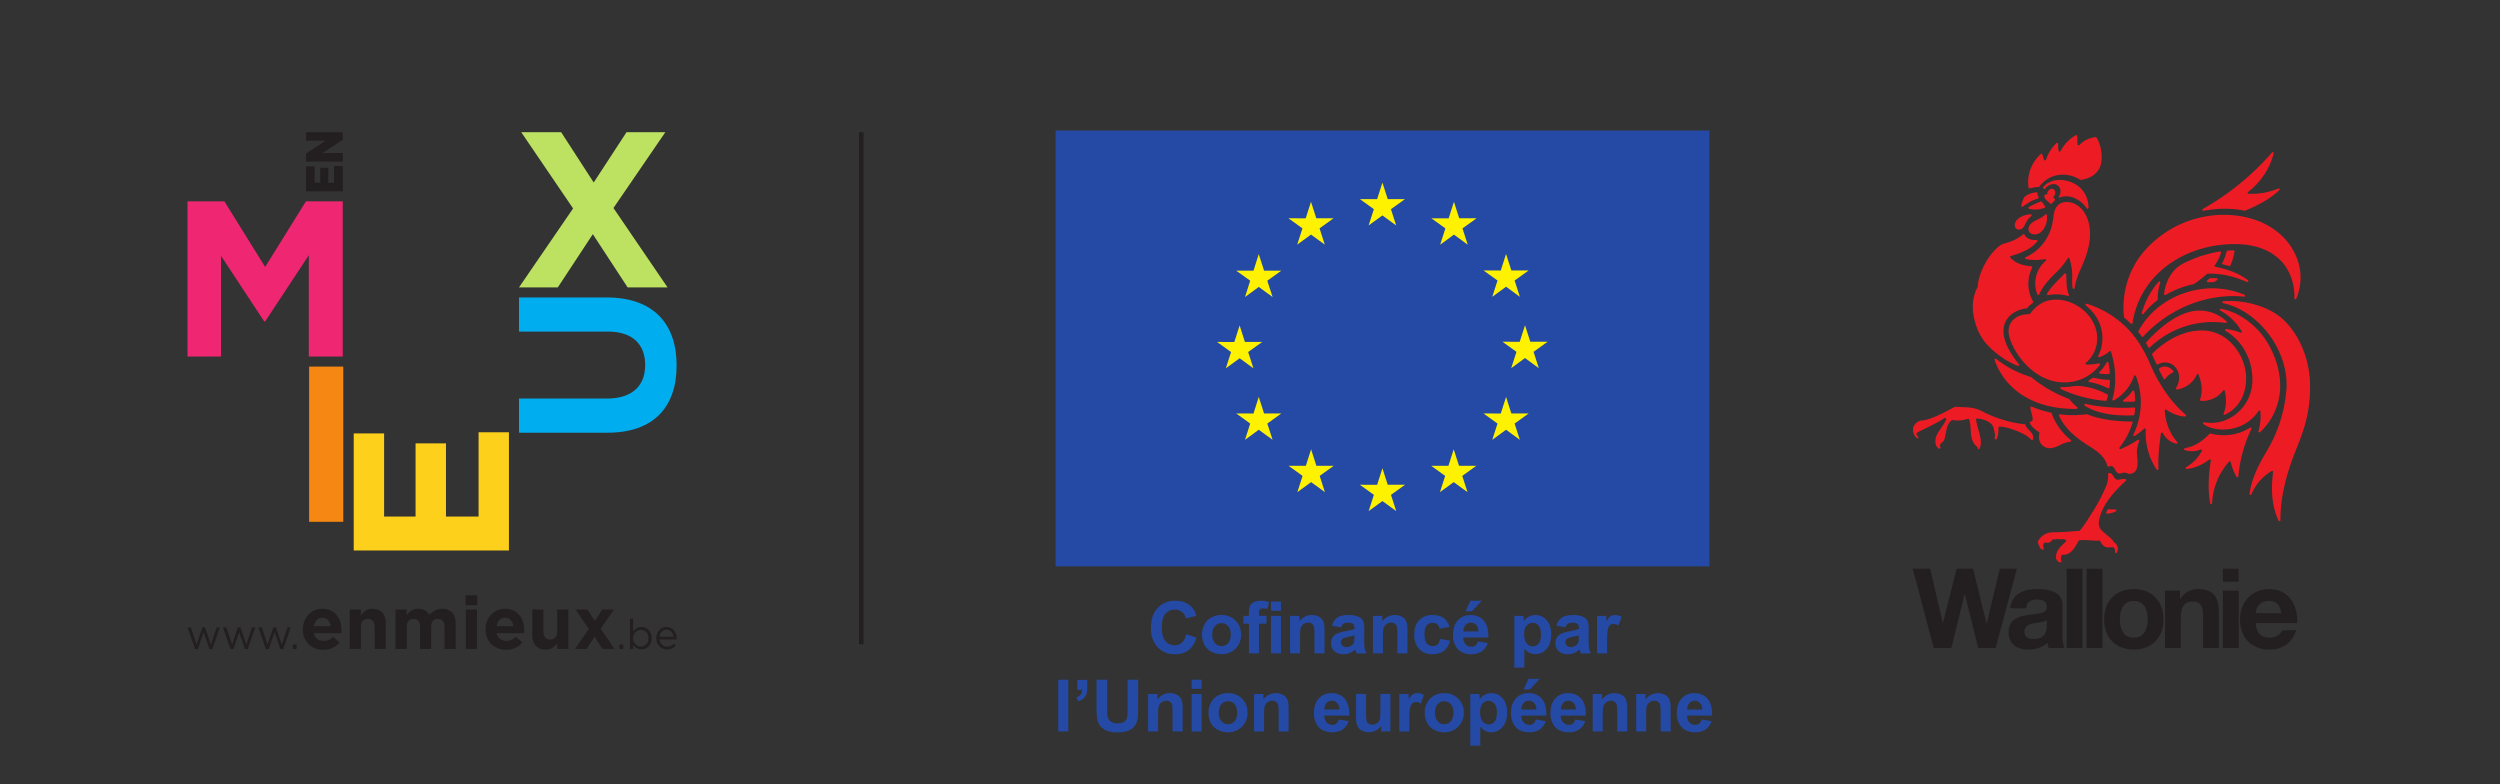 <svg xmlns="http://www.w3.org/2000/svg" xmlns:xlink="http://www.w3.org/1999/xlink" xml:space="preserve" viewBox="0 0 567.41 177.94">
  <rect x="0" y="0" width="567.41" height="177.94" fill="#333333" stroke="none"/>
  <path fill="#254AA5" d="m269.23 143.97 2.32.73a5.21 5.21 0 0 1-1.78 2.86c-.82.62-1.87.93-3.14.93a5.13 5.13 0 0 1-3.88-1.59 6.1 6.1 0 0 1-1.52-4.37c0-1.95.51-3.47 1.53-4.55a5.28 5.28 0 0 1 4.02-1.63c1.45 0 2.63.42 3.53 1.27.54.5.94 1.22 1.21 2.16l-2.37.56a2.45 2.45 0 0 0-2.5-1.97 2.7 2.7 0 0 0-2.14.94c-.55.62-.82 1.64-.82 3.03 0 1.48.27 2.54.81 3.17.54.63 1.24.95 2.1.95.64 0 1.18-.2 1.64-.6.46-.4.79-1.03.99-1.89zm3.58-.06c0-.75.19-1.47.56-2.17.37-.7.9-1.23 1.57-1.6a4.76 4.76 0 0 1 2.29-.55 4.29 4.29 0 0 1 4.44 4.42 4.28 4.28 0 0 1-4.42 4.46 5.1 5.1 0 0 1-2.26-.53 3.63 3.63 0 0 1-1.62-1.55 5.08 5.08 0 0 1-.56-2.48zm2.33.12c0 .84.2 1.49.61 1.94.4.45.9.67 1.49.67s1.09-.22 1.49-.67c.4-.45.61-1.1.61-1.95 0-.83-.2-1.47-.61-1.92-.4-.45-.9-.67-1.49-.67s-1.09.22-1.49.67c-.41.44-.61 1.09-.61 1.93zm7.06-4.25h1.26v-.64c0-.72.08-1.25.23-1.6.16-.35.44-.64.85-.86.42-.22.94-.33 1.57-.33.65 0 1.28.1 1.9.29l-.31 1.57a4.3 4.3 0 0 0-1.04-.13c-.33 0-.56.08-.71.23-.14.15-.21.44-.21.87v.6h1.7v1.77h-1.7v6.73h-2.27v-6.73h-1.26v-1.77zm6.26-1.15v-2.08h2.27v2.08h-2.27zm0 9.65v-8.5h2.27v8.5h-2.27zm12.16 0h-2.27v-4.34c0-.92-.05-1.51-.15-1.78-.1-.27-.26-.48-.48-.63a1.35 1.35 0 0 0-.78-.22c-.39 0-.75.11-1.06.32-.31.21-.53.5-.65.85-.11.35-.17 1-.17 1.95v3.85h-2.27v-8.5h2.11v1.25a3.45 3.45 0 0 1 2.83-1.44c.5 0 .96.09 1.37.27a2.23 2.23 0 0 1 1.38 1.62c.09.35.13.86.13 1.51v5.29zm3.75-5.9-2.06-.37c.23-.82.63-1.43 1.2-1.82.56-.4 1.41-.59 2.52-.59a5.4 5.4 0 0 1 2.26.36c.5.23.84.54 1.04.9.2.36.31 1.03.31 2.01l-.02 2.63c0 .75.04 1.3.11 1.66.08.35.21.73.41 1.14h-2.25a8.83 8.83 0 0 1-.22-.67l-.08-.26c-.39.37-.8.65-1.24.84-.44.19-.91.28-1.41.28-.88 0-1.58-.24-2.09-.71a2.36 2.36 0 0 1-.76-1.8c0-.48.12-.91.35-1.28.23-.38.55-.67.97-.87.42-.2 1.02-.38 1.81-.53 1.06-.2 1.8-.38 2.21-.55v-.22c0-.43-.11-.74-.32-.92-.22-.19-.62-.28-1.22-.28-.4 0-.72.08-.95.24-.25.13-.43.41-.57.81zm3.04 1.82c-.29.1-.75.21-1.38.34-.63.13-1.04.26-1.24.39-.29.21-.44.47-.44.79 0 .31.12.59.35.82.24.23.54.34.91.34.41 0 .8-.13 1.17-.4.27-.2.46-.45.54-.74.06-.19.09-.56.09-1.1v-.44zm12.02 4.08h-2.27v-4.34c0-.92-.05-1.51-.14-1.78-.1-.27-.26-.48-.48-.63a1.35 1.35 0 0 0-.78-.22c-.39 0-.75.11-1.06.32-.31.21-.53.5-.65.85s-.17 1-.17 1.95v3.85h-2.27v-8.5h2.11v1.25a3.45 3.45 0 0 1 2.83-1.44c.5 0 .96.09 1.37.27.41.18.73.4.94.68.22.28.37.59.45.94.09.35.13.86.13 1.51v5.29zm9.54-5.99-2.24.4a1.64 1.64 0 0 0-.52-1 1.56 1.56 0 0 0-1.04-.33c-.56 0-1.02.19-1.36.58-.33.38-.5 1.03-.5 1.94 0 1.01.17 1.72.51 2.14.34.42.81.62 1.38.62.43 0 .79-.12 1.06-.36.27-.25.47-.67.58-1.26l2.23.38a3.91 3.91 0 0 1-1.33 2.3c-.66.52-1.54.78-2.64.78a3.92 3.92 0 0 1-3-1.18 4.53 4.53 0 0 1-1.12-3.26c0-1.41.37-2.5 1.12-3.27a3.98 3.98 0 0 1 3.04-1.18c1.05 0 1.88.23 2.49.67a3.67 3.67 0 0 1 1.34 2.03zm6.44 3.29 2.26.38a3.68 3.68 0 0 1-1.38 1.88c-.63.42-1.41.64-2.35.64-1.49 0-2.6-.48-3.31-1.45a4.86 4.86 0 0 1-.85-2.93c0-1.41.37-2.51 1.12-3.31.74-.8 1.68-1.2 2.82-1.2 1.28 0 2.28.42 3.02 1.26.74.83 1.09 2.11 1.06 3.83h-5.69c.01.67.2 1.19.55 1.56.35.37.79.55 1.31.55.36 0 .65-.1.9-.29.23-.19.42-.5.54-.92zm.13-2.28c-.02-.65-.19-1.15-.51-1.48a1.55 1.55 0 0 0-1.18-.51c-.5 0-.91.18-1.23.54a2.1 2.1 0 0 0-.48 1.46h3.4zm-2.9-4.56 1.11-2.39h2.55l-2.22 2.39h-1.44zm11.04 1.04h2.12v1.25a3.2 3.2 0 0 1 2.68-1.44c1 0 1.84.39 2.54 1.16.7.77 1.04 1.85 1.04 3.24 0 1.42-.35 2.52-1.05 3.31a3.27 3.27 0 0 1-3.83.9 4.44 4.44 0 0 1-1.21-.96v4.28h-2.27v-11.74zm2.25 4.11c0 .96.19 1.66.57 2.12.38.45.85.68 1.4.68.53 0 .97-.21 1.32-.63.35-.42.53-1.11.53-2.07 0-.89-.18-1.55-.54-1.98a1.69 1.69 0 0 0-1.34-.65c-.55 0-1.01.21-1.38.64-.38.43-.56 1.05-.56 1.89zm9.38-1.51-2.06-.37c.23-.82.63-1.43 1.2-1.82.57-.4 1.41-.59 2.52-.59a5.4 5.4 0 0 1 2.26.36c.5.23.84.54 1.04.9.2.36.31 1.03.31 2.01l-.02 2.63c0 .75.04 1.3.1 1.66.08.35.21.73.41 1.14h-2.25a8.83 8.83 0 0 1-.22-.67l-.08-.26c-.39.37-.8.65-1.25.84-.44.19-.91.28-1.41.28-.89 0-1.58-.24-2.09-.71a2.36 2.36 0 0 1-.76-1.8 2.3 2.3 0 0 1 1.32-2.15c.42-.2 1.02-.38 1.81-.53 1.06-.2 1.8-.38 2.21-.55v-.22c0-.43-.11-.74-.32-.92-.22-.19-.62-.28-1.22-.28-.41 0-.72.08-.95.24-.23.13-.42.41-.55.81zm3.03 1.82c-.29.1-.75.21-1.38.34-.63.13-1.04.26-1.24.39-.3.21-.45.47-.45.79 0 .31.12.59.36.82s.54.34.9.34c.41 0 .8-.13 1.17-.4.27-.2.45-.45.54-.74.06-.19.09-.56.09-1.1v-.44zm6.4 4.08h-2.27v-8.5h2.11v1.21c.36-.57.68-.95.97-1.13.29-.18.62-.27.98-.27.52 0 1.02.14 1.5.42l-.71 1.96a1.97 1.97 0 0 0-1.07-.37c-.32 0-.59.09-.81.26-.22.17-.39.49-.52.94-.12.46-.18 1.4-.18 2.85v2.63zm-124.55 5.99h2.27v11.74h-2.27zm4.3.04h2.27v1.61c0 .65-.06 1.17-.17 1.54-.11.38-.33.71-.65 1.01-.31.3-.71.53-1.2.71l-.44-.93c.46-.15.78-.35.98-.62.19-.26.3-.62.31-1.07h-1.1v-2.25zm4.4-.04h2.39v6.36c0 1.01.03 1.66.09 1.96.1.48.35.87.73 1.16.39.29.92.43 1.58.43.68 0 1.19-.14 1.53-.41.35-.28.55-.62.62-1.02.07-.4.1-1.07.1-1.99v-6.49h2.39v6.17c0 1.41-.06 2.4-.19 2.99a3.28 3.28 0 0 1-2.11 2.43c-.58.23-1.34.35-2.28.35a6.87 6.87 0 0 1-2.58-.38 3.75 3.75 0 0 1-1.38-1.01 3.24 3.24 0 0 1-.67-1.3c-.15-.67-.23-1.67-.23-2.98v-6.27zm19.51 11.74h-2.27v-4.34c0-.92-.05-1.51-.14-1.78-.1-.27-.26-.48-.48-.63a1.35 1.35 0 0 0-.78-.22c-.39 0-.75.11-1.06.32-.31.22-.53.5-.65.85-.11.35-.17 1-.17 1.95v3.85h-2.27v-8.5h2.11v1.25a3.45 3.45 0 0 1 2.83-1.44c.5 0 .96.09 1.37.27.42.17.73.4.94.68.22.28.36.59.45.94.09.35.13.86.13 1.51v5.29zm2.06-9.66v-2.08h2.27v2.08h-2.27zm0 9.66v-8.5h2.27v8.5h-2.27zm3.82-4.37c0-.75.19-1.47.56-2.17.37-.7.9-1.23 1.58-1.6a4.73 4.73 0 0 1 2.29-.55 4.29 4.29 0 0 1 4.43 4.42 4.36 4.36 0 0 1-4.42 4.47c-.79 0-1.54-.18-2.25-.53a3.7 3.7 0 0 1-1.63-1.55 5.18 5.18 0 0 1-.56-2.49zm2.33.12c0 .84.2 1.49.61 1.94.4.45.9.67 1.49.67s1.09-.22 1.49-.67c.4-.45.6-1.1.6-1.95 0-.83-.2-1.47-.6-1.92a1.9 1.9 0 0 0-1.49-.67c-.59 0-1.09.23-1.49.67-.41.44-.61 1.09-.61 1.93zm15.86 4.25h-2.27v-4.34c0-.92-.05-1.51-.15-1.78-.1-.27-.26-.48-.48-.63a1.36 1.36 0 0 0-.79-.22c-.39 0-.74.11-1.06.32-.31.22-.53.5-.65.85-.11.35-.17 1-.17 1.95v3.85h-2.27v-8.5h2.11v1.25a3.45 3.45 0 0 1 2.83-1.44c.5 0 .96.09 1.38.27.42.17.73.4.94.68.21.28.36.59.44.94.08.35.13.86.13 1.51v5.29zm11.38-2.71 2.26.38a3.68 3.68 0 0 1-1.38 1.88c-.63.43-1.41.64-2.35.64-1.49 0-2.6-.49-3.31-1.45a4.86 4.86 0 0 1-.85-2.93c0-1.41.37-2.51 1.12-3.31.75-.8 1.68-1.2 2.82-1.2 1.28 0 2.28.42 3.02 1.26.74.83 1.09 2.11 1.06 3.84h-5.69c.02.67.2 1.19.55 1.56.35.37.79.55 1.31.55.36 0 .66-.1.9-.29.23-.19.41-.5.54-.93zm.13-2.27c-.02-.65-.19-1.14-.51-1.48a1.55 1.55 0 0 0-1.18-.51c-.5 0-.91.18-1.23.54a2.1 2.1 0 0 0-.48 1.46h3.4zm9.5 4.98v-1.27a3.48 3.48 0 0 1-4.4 1.08c-.46-.25-.79-.6-.99-1.06a4.56 4.56 0 0 1-.31-1.88v-5.38h2.27v3.91c0 1.19.04 1.93.12 2.2.09.27.24.48.46.64.22.16.5.23.84.23a1.77 1.77 0 0 0 1.67-1.09c.11-.31.17-1.08.17-2.3v-3.59h2.27v8.5h-2.1zm6.39 0h-2.27v-8.5h2.11v1.21c.36-.57.68-.95.97-1.13.29-.18.62-.27.99-.27.52 0 1.02.14 1.5.42l-.7 1.96a2.06 2.06 0 0 0-1.07-.37c-.32 0-.59.09-.81.26-.22.17-.4.48-.53.94-.12.45-.19 1.4-.19 2.85v2.63zm3.49-4.37c0-.75.19-1.47.56-2.17.37-.7.9-1.23 1.58-1.6a4.73 4.73 0 0 1 2.29-.55 4.29 4.29 0 0 1 4.44 4.42 4.36 4.36 0 0 1-4.42 4.47c-.78 0-1.54-.18-2.25-.53a3.7 3.7 0 0 1-1.63-1.55 5.06 5.06 0 0 1-.57-2.49zm2.33.12c0 .84.2 1.49.61 1.94.4.45.9.67 1.49.67s1.09-.22 1.49-.67c.4-.45.61-1.1.61-1.95 0-.83-.2-1.47-.61-1.92-.4-.45-.89-.67-1.49-.67s-1.09.23-1.49.67c-.41.44-.61 1.09-.61 1.93zm7.99-4.25h2.12v1.25c.27-.43.65-.77 1.12-1.04a3.3 3.3 0 0 1 4.1.76c.7.77 1.04 1.85 1.04 3.23a4.8 4.8 0 0 1-1.05 3.31 3.27 3.27 0 0 1-3.83.9 4.44 4.44 0 0 1-1.21-.96v4.28h-2.27v-11.73zm2.25 4.1c0 .96.19 1.66.57 2.12.38.45.85.68 1.4.68.53 0 .97-.21 1.32-.63.35-.42.52-1.11.52-2.07 0-.89-.18-1.55-.54-1.99a1.69 1.69 0 0 0-1.34-.65c-.55 0-1.01.21-1.38.64-.37.44-.55 1.07-.55 1.9zm12.65 1.69 2.26.38a3.68 3.68 0 0 1-1.38 1.88c-.63.43-1.41.64-2.35.64-1.49 0-2.6-.49-3.31-1.45a4.8 4.8 0 0 1-.85-2.93c0-1.41.37-2.51 1.12-3.31.75-.8 1.68-1.2 2.82-1.2a3.8 3.8 0 0 1 3.02 1.26c.74.83 1.09 2.11 1.06 3.84h-5.69c.02.67.2 1.19.55 1.56.35.37.79.55 1.31.55.36 0 .66-.1.9-.29.23-.19.41-.5.54-.93zm.12-2.27c-.02-.65-.18-1.14-.51-1.48a1.57 1.57 0 0 0-1.18-.51c-.5 0-.9.18-1.23.54a2.1 2.1 0 0 0-.48 1.46h3.4zm-2.89-4.56 1.11-2.39h2.54l-2.22 2.39h-1.43zm11.72 6.83 2.26.38a3.68 3.68 0 0 1-1.38 1.88c-.63.43-1.41.64-2.35.64-1.49 0-2.6-.49-3.31-1.45a4.8 4.8 0 0 1-.85-2.93c0-1.41.37-2.51 1.12-3.31.74-.8 1.68-1.2 2.82-1.2 1.28 0 2.28.42 3.02 1.26.74.83 1.09 2.11 1.06 3.84h-5.69c.02.67.2 1.19.55 1.56.35.37.79.55 1.31.55.36 0 .65-.1.9-.29.23-.19.42-.5.54-.93zm.13-2.27a2.13 2.13 0 0 0-.51-1.48 1.57 1.57 0 0 0-1.18-.51c-.49 0-.9.18-1.23.54a2.1 2.1 0 0 0-.48 1.46h3.4zm11.66 4.98h-2.27v-4.34c0-.92-.05-1.51-.15-1.78-.1-.27-.25-.48-.48-.63a1.3 1.3 0 0 0-.78-.22c-.39 0-.75.11-1.06.32-.31.22-.53.5-.65.85-.11.35-.17 1-.17 1.95v3.85h-2.27v-8.5h2.11v1.25a3.45 3.45 0 0 1 2.83-1.44c.5 0 .96.09 1.37.27.42.17.73.4.94.68.21.28.36.59.44.94.09.35.13.86.13 1.51v5.29zm9.86 0h-2.27v-4.34c0-.92-.05-1.51-.15-1.78-.1-.27-.26-.48-.48-.63a1.3 1.3 0 0 0-.78-.22c-.39 0-.75.11-1.06.32-.31.22-.53.5-.65.85s-.17 1-.17 1.95v3.85h-2.27v-8.5h2.11v1.25a3.45 3.45 0 0 1 2.83-1.44c.5 0 .96.09 1.37.27a2.2 2.2 0 0 1 1.39 1.62c.09.35.13.86.13 1.51v5.29zm7.03-2.71 2.26.38a3.68 3.68 0 0 1-1.38 1.88c-.63.43-1.41.64-2.35.64-1.49 0-2.6-.49-3.31-1.45a4.8 4.8 0 0 1-.85-2.93c0-1.41.37-2.51 1.11-3.31.74-.8 1.68-1.2 2.82-1.2 1.28 0 2.28.42 3.02 1.26.74.83 1.09 2.11 1.06 3.84h-5.69c.02.67.2 1.19.55 1.56.35.37.79.55 1.31.55.35 0 .65-.1.9-.29.24-.19.42-.5.55-.93zm.13-2.27a2.13 2.13 0 0 0-.51-1.48 1.57 1.57 0 0 0-1.18-.51c-.49 0-.9.18-1.23.54a2.1 2.1 0 0 0-.48 1.46h3.4zM239.59 29.62h148.38v98.92H239.59z"/>
  <path fill="#FFF200" d="m310.62 51.17 3.14-2.28 3.12 2.28-1.19-3.69 3.19-2.29h-3.92l-1.2-3.74-1.2 3.74h-3.92l3.18 2.29-1.2 3.69m-16.2 4.35 3.13-2.28 3.13 2.28-1.19-3.69 3.18-2.29h-3.92l-1.2-3.74-1.2 3.75-3.92-.01 3.18 2.29-1.19 3.69m-8.73 2.16-1.19 3.75h-3.92l3.17 2.28-1.18 3.7 3.12-2.29 3.14 2.29-1.2-3.7 3.18-2.28h-3.91l-1.21-3.75m-4.34 23.63 3.13 2.28-1.19-3.69 3.17-2.29h-3.91l-1.2-3.75-1.2 3.76-3.92-.01 3.18 2.29-1.19 3.69 3.13-2.28m5.55 12.53-1.21-3.74-1.19 3.75-3.92-.01 3.17 2.29-1.18 3.69 3.12-2.29 3.14 2.29-1.2-3.69 3.18-2.29h-3.91m11.87 11.88-1.2-3.74-1.19 3.74h-3.92l3.18 2.29-1.19 3.69 3.13-2.28 3.12 2.28-1.18-3.69 3.17-2.29h-3.92m16.19 4.3-1.2-3.74-1.2 3.75-3.92-.01 3.18 2.29-1.19 3.69 3.13-2.28 3.13 2.28-1.19-3.69 3.18-2.29h-3.92m16.18-4.3-1.2-3.74-1.2 3.74h-3.91l3.17 2.29-1.19 3.69 3.13-2.28 3.13 2.28-1.19-3.69 3.18-2.29h-3.92m11.88-11.88-1.2-3.74-1.2 3.75-3.92-.01 3.18 2.29-1.19 3.69 3.13-2.29 3.13 2.29-1.19-3.69 3.18-2.29h-3.92m8.22-16.28h-3.92l-1.2-3.74-1.2 3.75-3.92-.01 3.18 2.29-1.19 3.7 3.13-2.29 3.13 2.29-1.19-3.7 3.18-2.29m-12.55-10.2 3.13-2.29 3.13 2.29-1.19-3.7 3.18-2.28h-3.92l-1.2-3.74-1.2 3.75-3.92-.01 3.18 2.28-1.19 3.7m-8.7-21.56-1.2 3.75-3.92-.01 3.18 2.29-1.19 3.7 3.13-2.29 3.13 2.29-1.19-3.7 3.18-2.29h-3.92l-1.2-3.74"/>
  <defs>
    <path id="a" d="M42.56 29.32h482.11v140.31H42.56z"/>
  </defs>
  <clipPath id="b">
    <use xlink:href="#a" overflow="visible"/>
  </clipPath>
  <path fill="none" stroke="#231F20" stroke-width="1.03" d="M195.48 30v116.24" clip-path="url(#b)"/>
  <path fill="#EF2671" d="M42.56 80.92h7.61V58.07l9.8 14.89h.21l9.91-15.04v23h7.7V45.69h-8.35l-9.26 14.9-9.26-14.9h-8.36v35.23"/>
  <path fill="#F68712" d="M70.16 83.2h7.75v35.23h-7.75z"/>
  <path fill="#FCD01B" d="M115.51 124.94V98.11h-6.89v19.13h-7.4v-16.61h-6.9v16.61h-7.14V98.37h-6.9v26.57h35.23"/>
  <path fill="#00ADEF" d="M153.57 82.96c0-9.46-5.24-15.45-15.9-15.45h-19.88v7.75h20.18c5.59 0 8.46 2.87 8.46 7.6 0 4.73-2.97 7.6-8.71 7.6h-19.93v7.75h20.13c10.37 0 15.65-5.79 15.65-15.25"/>
  <path fill="#BDE261" d="M117.79 65.23h8.81l7.95-12.08 7.9 12.08h9.06l-12.28-18.02L151.01 30h-8.81l-7.45 11.42L127.36 30h-9.06l11.77 17.31-12.28 17.92"/>
  <path fill="#231F20" d="M77.79 43.41v-5.73h-1.97v3.8H74.5v-3.39h-1.82v3.39h-1.26v-3.75h-1.96v5.68h8.33zm0-6.74v-1.94h-4.57l4.57-3.02V30h-8.33v1.94h4.41l-4.41 2.91v1.83h8.33M44.27 147.32h.64l1.32-3.85 1.31 3.85h.64l1.72-4.92h-.75l-1.29 3.92-1.32-3.94h-.6l-1.32 3.94-1.29-3.92h-.77l1.71 4.92zm8.05 0h.64l1.32-3.85 1.31 3.85h.63l1.72-4.92h-.75l-1.29 3.92-1.32-3.94h-.6l-1.31 3.94-1.29-3.92h-.78l1.72 4.92zm8.03 0H61l1.32-3.85 1.32 3.85h.63l1.72-4.92h-.76l-1.28 3.92-1.32-3.94h-.6l-1.31 3.94-1.29-3.92h-.78l1.7 4.92zm6.1-.04h.87v-.99h-.87v.99zm6.95.2c1.62 0 2.81-.63 3.65-1.67l-1.45-1.28c-.7.65-1.32.92-2.17.92-1.14 0-1.93-.6-2.18-1.75h6.22c.02-.23.04-.47.04-.67 0-2.53-1.37-4.85-4.35-4.85-2.6 0-4.42 2.1-4.42 4.65v.03a4.46 4.46 0 0 0 4.66 4.62m-2.18-5.37c.2-1.15.88-1.9 1.94-1.9 1.07 0 1.73.77 1.88 1.9h-3.82zm8.17 5.17h2.53v-4.99c0-1.2.62-1.82 1.58-1.82.97 0 1.53.62 1.53 1.82v4.99h2.54v-5.79c0-2.05-1.12-3.32-3.04-3.32-1.29 0-2.03.68-2.62 1.44v-1.27h-2.53v8.94zm10.39 0h2.53v-4.99c0-1.2.59-1.82 1.53-1.82.95 0 1.49.62 1.49 1.82v4.99h2.53v-4.99c0-1.2.58-1.82 1.53-1.82.95 0 1.48.62 1.48 1.82v4.99h2.54v-5.82c0-2.15-1.14-3.29-3.02-3.29-1.22 0-2.16.5-2.94 1.42-.47-.9-1.35-1.42-2.52-1.42-1.28 0-2.05.68-2.64 1.44v-1.27h-2.53v8.94zm15.88-9.92h2.67v-2.25h-2.67v2.25zm.07 9.92h2.53v-8.94h-2.53v8.94zm9.15.2c1.62 0 2.82-.63 3.65-1.67l-1.45-1.28c-.7.65-1.32.92-2.17.92-1.14 0-1.93-.6-2.19-1.75h6.22l.03-.67c0-2.53-1.37-4.85-4.35-4.85-2.6 0-4.42 2.1-4.42 4.65v.03c.01 2.74 2 4.62 4.68 4.62m-2.18-5.37c.2-1.15.89-1.9 1.93-1.9 1.07 0 1.74.77 1.89 1.9h-3.82zm11.14 5.34c1.29 0 2.04-.68 2.62-1.44v1.27H129v-8.94h-2.54v4.99c0 1.2-.61 1.81-1.58 1.81-.97 0-1.54-.61-1.54-1.81v-4.99h-2.53v5.79c-.01 2.05 1.11 3.32 3.03 3.32m6.67-.17h2.65l1.8-2.79 1.8 2.79h2.72l-3.15-4.59 3.02-4.35h-2.65l-1.68 2.6-1.67-2.6h-2.72l3.02 4.4-3.14 4.54zm10.08 0h.87v-.99h-.87v.99zm4.99.11c1.18 0 2.33-.94 2.33-2.54v-.02c0-1.61-1.16-2.53-2.33-2.53-.89 0-1.47.5-1.87 1.09v-2.99h-.73v6.9h.73v-.94c.38.54.97 1.03 1.87 1.03m-.12-.65c-.91 0-1.77-.76-1.77-1.89v-.02c0-1.11.86-1.88 1.77-1.88.93 0 1.72.74 1.72 1.89v.02c-.01 1.18-.78 1.88-1.72 1.88m4.23-1.6h3.87l.01-.25c0-1.44-.83-2.59-2.28-2.59-1.35 0-2.34 1.13-2.34 2.55 0 1.52 1.1 2.55 2.44 2.55a2.5 2.5 0 0 0 2.01-.92l-.45-.41c-.4.42-.87.69-1.54.69-.85 0-1.61-.59-1.72-1.62m0-.59c.1-.95.74-1.64 1.59-1.64.96 0 1.48.75 1.56 1.64h-3.15"/>
  <defs>
    <path id="c" d="M434.12 30.66h90.18v116.77h-90.18z"/>
  </defs>
  <clipPath id="d">
    <use xlink:href="#c" overflow="visible"/>
  </clipPath>
  <path fill="#ED1C24" d="M476.61 119.86c.49.97 2.73 2.2 3.1 3.11.02.04.04.08.08.1.84.53 1.1 1.54.67 2.33-.11.2-.42.13-.42-.11 0-.52-.07-1.03-.52-1.08-.44-.05-.98.12-1.51-.03-.61-.17-1.08-.77-1.32-1.35-.04-.09-.12-.15-.22-.14-1.53.11-3.04-.28-4.57-.04a.2.2 0 0 0-.16.12c-.75 1.43-1.73 3.27-3.63 3.14a.22.22 0 0 0-.22.12c-.2.47-.12.9-.03 1.37.03.16-.12.3-.28.26-.3-.09-.57-.27-.72-.51a1.17 1.17 0 0 1-.21-.86c.08-1.5 1.2-2.4 2.24-3.38.11-.1.09-.29-.04-.36-.6-.31-.99-.1-1.77-.2-.29-.04-.71.13-1.03.06-.1-.02-.21.01-.25.1-.27.53-.87.8-1.45.64-.32-.09-.47.17-.54.31-.16.32-.03.68.05 1.04a.22.22 0 0 1-.33.24c-.2-.12-.39-.19-.54-.46-.17-.33-.4-.95-.49-1.19-.02-.07-.02-.14.02-.2.15-.23.56-.85.76-1.04a4.08 4.08 0 0 1 3-1.04c1.82 0 3.77-.21 5.6-.31.3 0 1.97-2.5 2.51-3.46a38.3 38.3 0 0 0 3.73-6.97c.25-.63.41-1.56.34-2.47a.22.22 0 0 1 .2-.24c.88-.08 1.02 1.13 1.62 1.43.56.28 1.42-.22 2.13-.04.17.04.22.26.09.38-2.6 2.31-5.24 5.32-5.98 8.5-.17.69-.32 1.43.09 2.23m3.51-4.23c-.52-.01-1.1 0-1.54-.06a.25.25 0 0 0-.23.1c-.1.18-.2.39-.29.6-.07.15.05.32.21.31a4.66 4.66 0 0 0 1.95-.53c.21-.12.13-.42-.1-.42m-18.69-16.68c-.3-1.12-1.42-1.46-1.72-2.5a.24.24 0 0 0-.2-.17c-1.16-.11-2.27-.3-3.55-.63a26.18 26.18 0 0 1-6.14-2.34 8.28 8.28 0 0 0-3.13-.84c-.86-.09-1.86-.05-2.47-.12-.61-.07-.97.21-1.4.44-.43.23-4.52 2.53-6.68 2.66-.96.06-1.92 1.06-1.95 1.91-.03.86.45 2.15 1.3 2.15-.2-.42-.61-1.05-.54-1.17.16-.3 4.9-2.34 6.29-3.43a.2.2 0 0 1 .21-.03l.12.04c.12.04.18.16.14.28-.35 1.03-2.04 2.94-2.34 4.11-.28 1.1 0 2.13.71 2.51.17.09.37-.05.33-.24-.06-.27-.15-.47-.07-.69.22-.43.8-.63.97-1.17.45-1.49.34-3.35 1.67-4.35a.2.2 0 0 1 .17-.04c.5.08.96.11 1.44.11.86-.01 1.65-.3 2.07-.38.11-.02.22.04.26.14.5 1.41.2 2.94.64 4.42.22.73.6 1.33 1.2 1.8.09.07.12.17.1.29-.02.24.31.34.42.12.89-1.86-.48-4.35-.79-6.59a.22.22 0 0 1 .23-.25c1.26.08 2.78.56 3.47 1.52.32.44.39 1.16.55 1.81.11.42.02.81-.02 1.2-.02.23.28.34.4.15.46-.74.46-1.75.46-2.62 0-.22.32-.23.44-.22.97.06 1.92.33 2.81.65 1.65.6 3.03 1.11 4.21 2.33.13.13.36.06.38-.13.05-.24.07-.49.01-.73m31.81-14.73c-.52-.81-1.97-1.49-3.16-.61a.23.23 0 0 0-.07.27c.32.7.73 1.46 1.07 2.06.08.14.27.15.37.02a4.93 4.93 0 0 1 1.7-1.42c.12-.06.17-.21.09-.32m11.44 9.6c-.09.19.1.39.29.3 2.63-1.2 4.81-3.93 4.81-8.29 0-5.17-4.08-10.83-10.05-10.83-5.36 0-9.6 3.6-11.23 5.27-.07.07-.08.16-.04.25l.98 2.1c.06.12.2.16.32.09a3.14 3.14 0 0 1 3.7.35c1.72 1.68 1.16 3.77.43 5-.1.16.03.36.21.34a5.84 5.84 0 0 0 4.5-3.38c.08-.18.34-.18.41.01.61 1.72 1.04 3.54.32 5.65-.05.14.05.29.19.3a5.8 5.8 0 0 0 5.05-2.34c.12-.14.35-.09.39.09.39 1.64.35 3.74-.28 5.09m.46-20.52c.21.03.34-.24.18-.38a8.8 8.8 0 0 0-6.25-2.42c-3.86 0-8.3 3.09-11.94 7.19a.24.24 0 0 0-.03.26l.48.86c.07.13.24.15.35.05a20.6 20.6 0 0 1 17.21-5.56m1.51-6.1c.8 0 1.7.03 2.65.13.26.03.34-.33.11-.43a18.95 18.95 0 0 0-7.77-1.46 20.07 20.07 0 0 0-10.54 3.39 18.27 18.27 0 0 0-5.76 6.3.25.25 0 0 0 .02.25l.56.73.18.25c.08.11.25.12.34.02a29.14 29.14 0 0 1 8.38-6.29 27.22 27.22 0 0 1 11.83-2.89m-3.56-4.05a14.6 14.6 0 0 0-1.48-.01.2.2 0 0 0-.14.06l-.53.47c-.16.14-.06.4.15.39.45-.02.92-.03 1.3-.02a.2.2 0 0 0 .11-.03l.71-.44c.18-.13.1-.41-.12-.42m3.11-2.88a11 11 0 0 0 .94-3.2.22.22 0 0 0-.22-.25c-.45 0-.9.03-1.35.06a.24.24 0 0 0-.2.17c-.21.92-.55 1.8-1 2.63-.07.13 0 .29.14.32.48.12.95.24 1.42.39.11.03.23-.02.27-.12m-16.27 3.68a18.2 18.2 0 0 0-3.81 7.07c-.07.23.24.39.39.2a17.55 17.55 0 0 1 3.13-3.08.21.21 0 0 0 .09-.18c-.04-1.17.13-2.47.58-3.8.07-.22-.22-.38-.38-.21m10.18-16.12c3.51-.61 6.38-.6 9.33-.01.04.01.09 0 .13-.01 2.39-.99 5.34-2.39 7.76-4.66.18-.17 0-.46-.23-.37a15.32 15.32 0 0 1-6.74 1.19.22.22 0 0 1-.13-.4 16.2 16.2 0 0 0 5.82-8.76c.06-.23-.23-.38-.38-.2a59.65 59.65 0 0 1-15.7 12.81c-.22.12-.11.46.14.41m7.08 7.57c4.07 0 7.89 1.05 10.59 3.89 2.15 2.25 3.11 5.7 2.96 8.41-.01.25.33.33.43.1 1.97-4.82.7-9.24-1.57-12.35-3.21-4.4-8.78-6.69-14.82-6.69a23.97 23.97 0 0 0-19.04 9.38 19.83 19.83 0 0 0-3.67 13.82c.01.06.04.11.08.15.51.43 1 .88 1.48 1.35.13.13.35.06.38-.13 1.6-10.87 11.63-17.93 23.18-17.93m-38.76 31.38a9.93 9.93 0 0 0 8.15-3.95c.13-.16-.02-.4-.23-.35-.74.16-1.84.29-2.78.25a.22.22 0 0 1-.13-.4 7.24 7.24 0 0 0 2.55-5.54c0-4.85-4.71-8.79-9.36-8.79-3.14 0-4.92 1.93-5.88 3.23a.21.21 0 0 1-.18.09c-2.63-.07-4.7 1.45-4.7 3.84.01 3.3 4.99 11.62 12.56 11.62m8.2-1.96c.69.07 1.41.1 2 .06a.23.23 0 0 0 .21-.23c-.03-.79-.13-1.52-.28-2.31-.04-.2-.31-.25-.41-.07-.46.79-1.02 1.52-1.66 2.18-.12.12-.04.35.14.37m7.72 7.67c-2.51.15-6.71.13-11.02-.82-.24-.05-.38.27-.17.4 3.11 2.04 7.63 2.34 11.06 2.2.1 0 .19-.08.21-.18.08-.37.14-.91.16-1.38-.01-.13-.11-.23-.24-.22m-10.14-5.78c1.73.31 3.02.82 4.24 1.41.14.07.29-.02.32-.17.07-.49.09-.97.09-1.52a.21.21 0 0 0-.21-.22 18.6 18.6 0 0 1-3.51-.48l-.19.04c-.23.18-.53.36-.81.52a.22.22 0 0 0 .07.42m-6.47 1.57c3.7 1.74 6.98 2.4 10.14 2.71.1.01.2-.05.24-.15.12-.34.22-.68.31-1.03a6.81 6.81 0 0 1-.11-.26c-3.57-1.94-6.63-2.08-7.85-1.88-.65.1-1.58.22-2.62.18-.25 0-.33.33-.11.43m14.36 2.9c.72.01 1.62.01 2.31-.05.11-.01.2-.11.2-.22 0-.55-.07-1.38-.22-2.11a.22.22 0 0 0-.39-.09 9.15 9.15 0 0 1-2.03 2.06c-.17.13-.09.41.13.41m-10.66 1.22c-.72-.58-1.37-1.3-1.76-1.79a.22.22 0 0 0-.09-.07 29.57 29.57 0 0 1-8.57-4.94l-.07-.04a23 23 0 0 1-7.91-4.12c-.18-.13-.42.04-.34.25 2.51 7.2 9.57 11.28 18.63 11.11.19 0 .27-.27.11-.4M470 99.86a13.61 13.61 0 0 1-4.35-6.07.2.2 0 0 0-.16-.14c-1.48-.3-2.97-.74-4.36-1.36-.15-.07-.33.05-.31.21.06.73.43 1.59.51 2.43.07.69-.22.73-.52.78-.36.07.1 1.19 1.97 2.35.08.05.13.15.1.24-.19.76-.27 2.2 1.03 3.05.83.54 1.99.52 3.58-.31.8-.42 1.5-.64 2.4-.8a.22.22 0 0 0 .11-.38m15 6.36c.37-1.34-.02-2.55 0-3.76.01-.73.25-1.56.52-2.36.07-.2-.16-.37-.33-.25a23.62 23.62 0 0 1-3.88 2.07c-.21.09-.4-.16-.26-.34a16.83 16.83 0 0 0 2.95-5.63.22.22 0 0 0-.22-.28c-2.74 0-6.83-.31-10.05-1.64-.04-.02-.07-.02-.11-.02-1.44.2-3.71.36-6.05.02-.17-.03-.31.15-.24.31 1.2 2.67 3.42 4.81 6.97 7 1.62 1.01 3.52 2.37 3.99 4.4.03.13.16.21.29.16.72-.25 1.04-.08 1.36.51.28.53.64 1.07 1.03 1.07.32 0 .43-.08.91-.18.3-.05.58-.03.79.06.37.17.61.23.83.19.81-.14 1.28-.53 1.5-1.33m9.15-5.88a11.81 11.81 0 0 1-2.82-7.16c-.02-.19.19-.31.35-.2 1.23.85 2.7 1.5 4.26 1.56.21.01.31-.25.15-.39-3.27-2.85-5.92-6.53-8.04-11.42-1.73-4-3.86-7.47-7.67-10.34a22.35 22.35 0 0 0-6.76-3.45c-.23-.07-.39.23-.2.39 4.56 3.72 4.24 8.67 2.81 11.42-.09.18.08.38.27.31a7.1 7.1 0 0 0 2.27-1.32c.12-.11.31-.05.36.1 1.36 4.32 1.07 8.42.3 10.78-.06.19.15.36.32.26a10.22 10.22 0 0 0 4.6-5.54c.07-.2.35-.21.42-.01a16.68 16.68 0 0 1-.58 13.33c-.09.2.13.4.32.28a16.8 16.8 0 0 0 2.14-1.65c.15-.13.38-.02.37.17a14.8 14.8 0 0 0 2.46 9.11c.12.19.42.09.41-.13-.11-2.98.23-5.88.57-8.07.03-.21.31-.26.42-.08a4.59 4.59 0 0 0 3.06 2.41c.2.05.35-.2.21-.36m16.54-3.27a11.36 11.36 0 0 1-8.99 1.31.2.2 0 0 0-.21.06c-1.3 1.34-2.97 2.8-5.6 3.28-.23.04-.24.36-.03.43 1.33.42 2.55.31 3.6-.12.18-.08.37.13.28.31a9.22 9.22 0 0 1-3.57 3.69c-.2.13-.09.43.14.41 2-.19 3.84-1.15 5.12-2.13.16-.12.38.01.35.21-.6 3.74-.65 6.95-.15 9.72.04.26.42.24.44-.03a15.06 15.06 0 0 1 3.86-9.43c.12-.14.34-.07.38.11.29 1.33.78 2.42 1.3 3.33.11.19.39.13.42-.09a31.1 31.1 0 0 1 2.96-10.79c.11-.19-.12-.38-.3-.27m6.79-8.48c.27-4.04-1.07-8.04-3.18-11.35-1.87-2.92-5.67-6.34-10.23-7.16-.24-.04-.36.3-.14.41a12.44 12.44 0 0 1 4.83 4.68c.11.18-.08.39-.28.32a13.12 13.12 0 0 0-3.22-.81c-.24-.03-.35.29-.15.41 4.07 2.4 6.09 6.8 6.09 10.86a9.75 9.75 0 0 1-6.77 9.65c-1.35.4-2.79.48-4.19.25-.23-.04-.35.27-.16.4 2.12 1.49 5.59 1.6 8.29.51a9.72 9.72 0 0 0 4.25-3.48.22.22 0 0 1 .41.1c.16 1.62-.08 3.2-.44 4.49-.06.21.2.37.37.22a14.32 14.32 0 0 0 4.52-9.5m-6.49 23.61c-.1.23-.45.14-.42-.11.39-3.28 2.03-6.57 3.81-9.55a32.19 32.19 0 0 0 4.56-14.15c.59-8.96-6.43-17.89-14.38-19.58-.25-.05-.23-.42.02-.44 4.32-.35 9.27.87 12.54 3.26 3.63 2.65 7.19 8.64 7.19 16.12 0 7.27-2.14 11.53-3.79 15.87-1.79 4.72-2.99 9.72-2.94 14.46 0 .23-.32.31-.42.1-1.86-3.94-1.6-8.16-1.25-11.05a.22.22 0 0 0-.34-.21 11.07 11.07 0 0 0-4.58 5.28m-48.58-45.37c.07.18.33.18.41.01.94-2.17 2.5-3.63 3.98-5.13a15.92 15.92 0 0 0 2.5-3.09c.1-.17.34-.13.4.05.38 1.25.64 2.55.62 3.92-.02 1.14-.04 2.04.1 2.79.04.25.4.24.44-.01.37-2.53 1.55-4.55 2.2-6.24 1-2.6 1.3-4.4 1.3-6 0-4.81-2.75-7.28-5.3-7.28-1.78 0-2.64 1.19-2.9 2.66-.22 1.28-.24 2.87-1.3 4.97a10.64 10.64 0 0 1-5.12 4.9c-.19.09-.16.38.05.42 1.66.33 3.11.21 4.36.01.22-.04.35.24.17.39a6.7 6.7 0 0 0-1.91 7.63m6.16-4.71c-1.13 1.19-3.17 3.04-3.96 4.55-.09.17.06.36.24.31a9.52 9.52 0 0 1 4.44.18c.18.05.35-.13.27-.3-.62-1.29-.51-3.04-.6-4.6-.01-.19-.25-.28-.39-.14m41.64 1.48c-1.81-1.38-4.05-2.37-7.41-3.05a.22.22 0 0 1-.13-.35 9.34 9.34 0 0 0 1.42-2.84c.05-.15-.09-.31-.25-.28a27.84 27.84 0 0 0-8.61 2.87c-2.04 1.15-3.7 3.56-4.06 6.77-.02.18.17.31.33.22 2-1.16 4.18-1.99 6.42-2.46.03 0 .06-.02.08-.03a29.43 29.43 0 0 0 2.9-2.27.2.2 0 0 1 .14-.06c3.46-.12 6.39.78 8.95 1.88.24.08.43-.25.22-.4m-49.72-16.63c-.18.1-.15.37.05.42.66.16 1.46.21 1.99.15.37-.04 1.06-.23 1.47-.33.14-.04.21-.19.15-.31a2.71 2.71 0 0 0-.3-.51l-.42-.57c-.06-.08-.17-.12-.27-.08a24.49 24.49 0 0 0-2.67 1.23m-3.21 4.1c0 .73.48 1.03.98 1.03.72 0 1.04-.46 1.52-1.47.33-.68.73-1.18 1.25-1.59.18-.14.07-.42-.15-.4-1.35.08-2.4.54-3.1 1.27a1.8 1.8 0 0 0-.5 1.16m7.29-2.23a.23.23 0 0 0-.39-.14c-.6.61-1.32.92-2.15 1.34-.93.47-1.64 1.05-1.64 1.99 0 .6.51 1.16 1.33 1.16.83 0 1.53-.33 2.13-1.24.65-.99.82-1.97.72-3.11m1.55-3.89c-.11-.09-.11-.24-.01-.34.11-.1.2-.23.26-.38.24-.54.07-1.14-.37-1.33-.44-.19-.99.09-1.23.63a1.3 1.3 0 0 0-.1.41.22.22 0 0 1-.27.2c-.12-.03-.23-.01-.33.13-.11.15-.1.44.09.76.14.23.34.48.6.67.22.16.43.33.62.52.1.1.26.08.33-.03.18-.25.41-.49.63-.69.09-.08.1-.22.03-.31a2.77 2.77 0 0 0-.25-.24m9.52-13.82a5.91 5.91 0 0 0-3.72 1.8c-.13.13-.35.07-.38-.11-.1-.6-.04-1.39-.07-1.94-.01-.17-.2-.27-.34-.18a8.69 8.69 0 0 0-3.45 3.59c-.09.18-.36.16-.42-.03-.16-.53-.12-1.17-.15-1.63-.01-.19-.24-.28-.38-.15a9.7 9.7 0 0 0-2.37 3.78.23.23 0 0 1-.42.02c-.18-.39-.27-.87-.4-1.23-.05-.14-.24-.19-.35-.09a8.6 8.6 0 0 0-2.79 7.59c.02.12.13.2.25.19.57-.06 1.28-.35 2-.28.08.01.16-.03.2-.09 2.29-3.16 6.41-3.41 9.25-1.58.05.03.1.04.15.04 2.33-.32 3.88-1.51 4.44-3.11.64-1.79.27-4.71-.84-6.48a.2.2 0 0 0-.21-.11m-14.61 29.31c-2.53-.22-3.91-1-4.76-1.99-.11-.13-.04-.33.12-.36 1.29-.28 3.54-1.2 4.57-1.97.51-.38.98-.82 1.4-1.3.14-.16.01-.39-.2-.37-1.02.11-2.21-.24-2.67-1.18a.23.23 0 0 0-.37-.06c-.81.79-2.42 1.6-4.26 2.08-.27.07-.8.31-1.02.49-2.81 2.2-4.84 6.48-4.98 9.29l-.02.09c-.68 1.28-1.57 3.62-.75 7.22 1.05 4.63 3.54 6.73 6.19 8.67 1.12.82 2.36 1.44 3.69 1.98.21.09.4-.17.25-.35-2.15-2.69-3.5-5.23-3.5-7.52 0-3.37 2.92-4.93 5.24-5.17.06 0 .11-.04.15-.08.37-.48.88-.89 1.28-1.16.1-.07.12-.19.06-.29a8.14 8.14 0 0 1-.23-7.68c.06-.15-.03-.32-.19-.34m-.25-14.66c.58-.34 1.2-.54 1.79-.75.13-.04.19-.2.12-.32a2.12 2.12 0 0 1-.28-.87.22.22 0 0 0-.26-.2c-.28.04-.6.1-.93.18-.83.2-1.64.66-1.88 1.12-.26.48-.42 1.11-.58 1.7-.06.21.17.37.35.25.53-.39 1.08-.77 1.67-1.11m3.02-3 .1.06c.1.07.23.04.31-.06.7-.91 1.91-1.22 2.55-.86 1.29.74.97 2.09.45 2.8.04.03.1.08.15.15a4.48 4.48 0 0 1 3.5.09 6.38 6.38 0 0 1 2.75 2.32c.13.19.41.09.41-.13 0-2.07-1-4.34-3.29-5.5-2.26-1.15-5.28-1.23-7.01.8-.08.1-.04.26.08.33" clip-path="url(#d)"/>
  <path fill="#231F20" d="m453.89 129.08-2.96 12.4h-.05l-3.07-12.4h-3.71l-3.12 12.25h-.05l-2.85-12.25h-3.96l4.77 18h4l3-12.25h.05l3.05 12.25h3.94l4.84-18h-3.88"/>
  <defs>
    <path id="e" d="M434.12 30.66h90.18v116.77h-90.18z"/>
  </defs>
  <clipPath id="f">
    <use xlink:href="#e" overflow="visible"/>
  </clipPath>
  <path fill="#231F20" d="M456.28 138.05c.2-3.35 3.2-4.36 6.13-4.36 2.6 0 5.72.58 5.72 3.71v6.78c0 1.19.12 2.37.46 2.9h-3.63c-.13-.4-.23-.83-.25-1.26-1.13 1.19-2.8 1.61-4.39 1.61-2.47 0-4.44-1.24-4.44-3.91 0-2.95 2.22-3.66 4.44-3.96 2.19-.33 4.23-.25 4.23-1.71 0-1.54-1.06-1.76-2.32-1.76-1.36 0-2.24.56-2.37 1.97h-3.58zm8.27 2.65c-.6.53-1.86.56-2.97.76-1.11.23-2.12.61-2.12 1.92 0 1.34 1.04 1.66 2.2 1.66 2.8 0 2.9-2.22 2.9-3v-1.34" clip-path="url(#f)"/>
  <path fill="#231F20" d="M469.07 129.08h3.58v18h-3.58zm4.52 0h3.58v18h-3.58z"/>
  <defs>
    <path id="g" d="M434.12 30.66h90.18v116.77h-90.18z"/>
  </defs>
  <clipPath id="h">
    <use xlink:href="#g" overflow="visible"/>
  </clipPath>
  <path fill="#231F20" d="M484.28 133.69c4.11 0 6.76 2.72 6.76 6.88 0 4.14-2.65 6.86-6.76 6.86-4.08 0-6.73-2.72-6.73-6.86 0-4.16 2.65-6.88 6.73-6.88m0 11.04c2.45 0 3.18-2.09 3.18-4.16 0-2.09-.73-4.18-3.18-4.18-2.42 0-3.15 2.09-3.15 4.18 0 2.07.73 4.16 3.15 4.16" clip-path="url(#h)"/>
  <path fill="#231F20" d="M491.39 134.05h3.4v1.82h.08a4.66 4.66 0 0 1 3.98-2.17c3.81 0 4.76 2.14 4.76 5.37v8.02h-3.58v-7.36c0-2.14-.63-3.2-2.29-3.2-1.94 0-2.77 1.08-2.77 3.73v6.83h-3.58v-13.04m13.13-2.02h3.58v-2.95h-3.58v2.95zm0 15.05h3.58v-13.03h-3.58v13.03"/>
  <defs>
    <path id="i" d="M434.12 30.66h90.18v116.77h-90.18z"/>
  </defs>
  <clipPath id="j">
    <use xlink:href="#i" overflow="visible"/>
  </clipPath>
  <path fill="#231F20" d="M511.97 141.43c.1 2.27 1.21 3.3 3.2 3.3 1.44 0 2.6-.88 2.82-1.69h3.15c-1.01 3.08-3.15 4.39-6.1 4.39-4.11 0-6.65-2.82-6.65-6.86 0-3.91 2.7-6.88 6.65-6.88 4.44 0 6.58 3.73 6.33 7.74h-9.4zm5.82-2.27c-.33-1.82-1.11-2.77-2.85-2.77-2.27 0-2.93 1.76-2.97 2.77h5.82" clip-path="url(#j)"/>
</svg>
